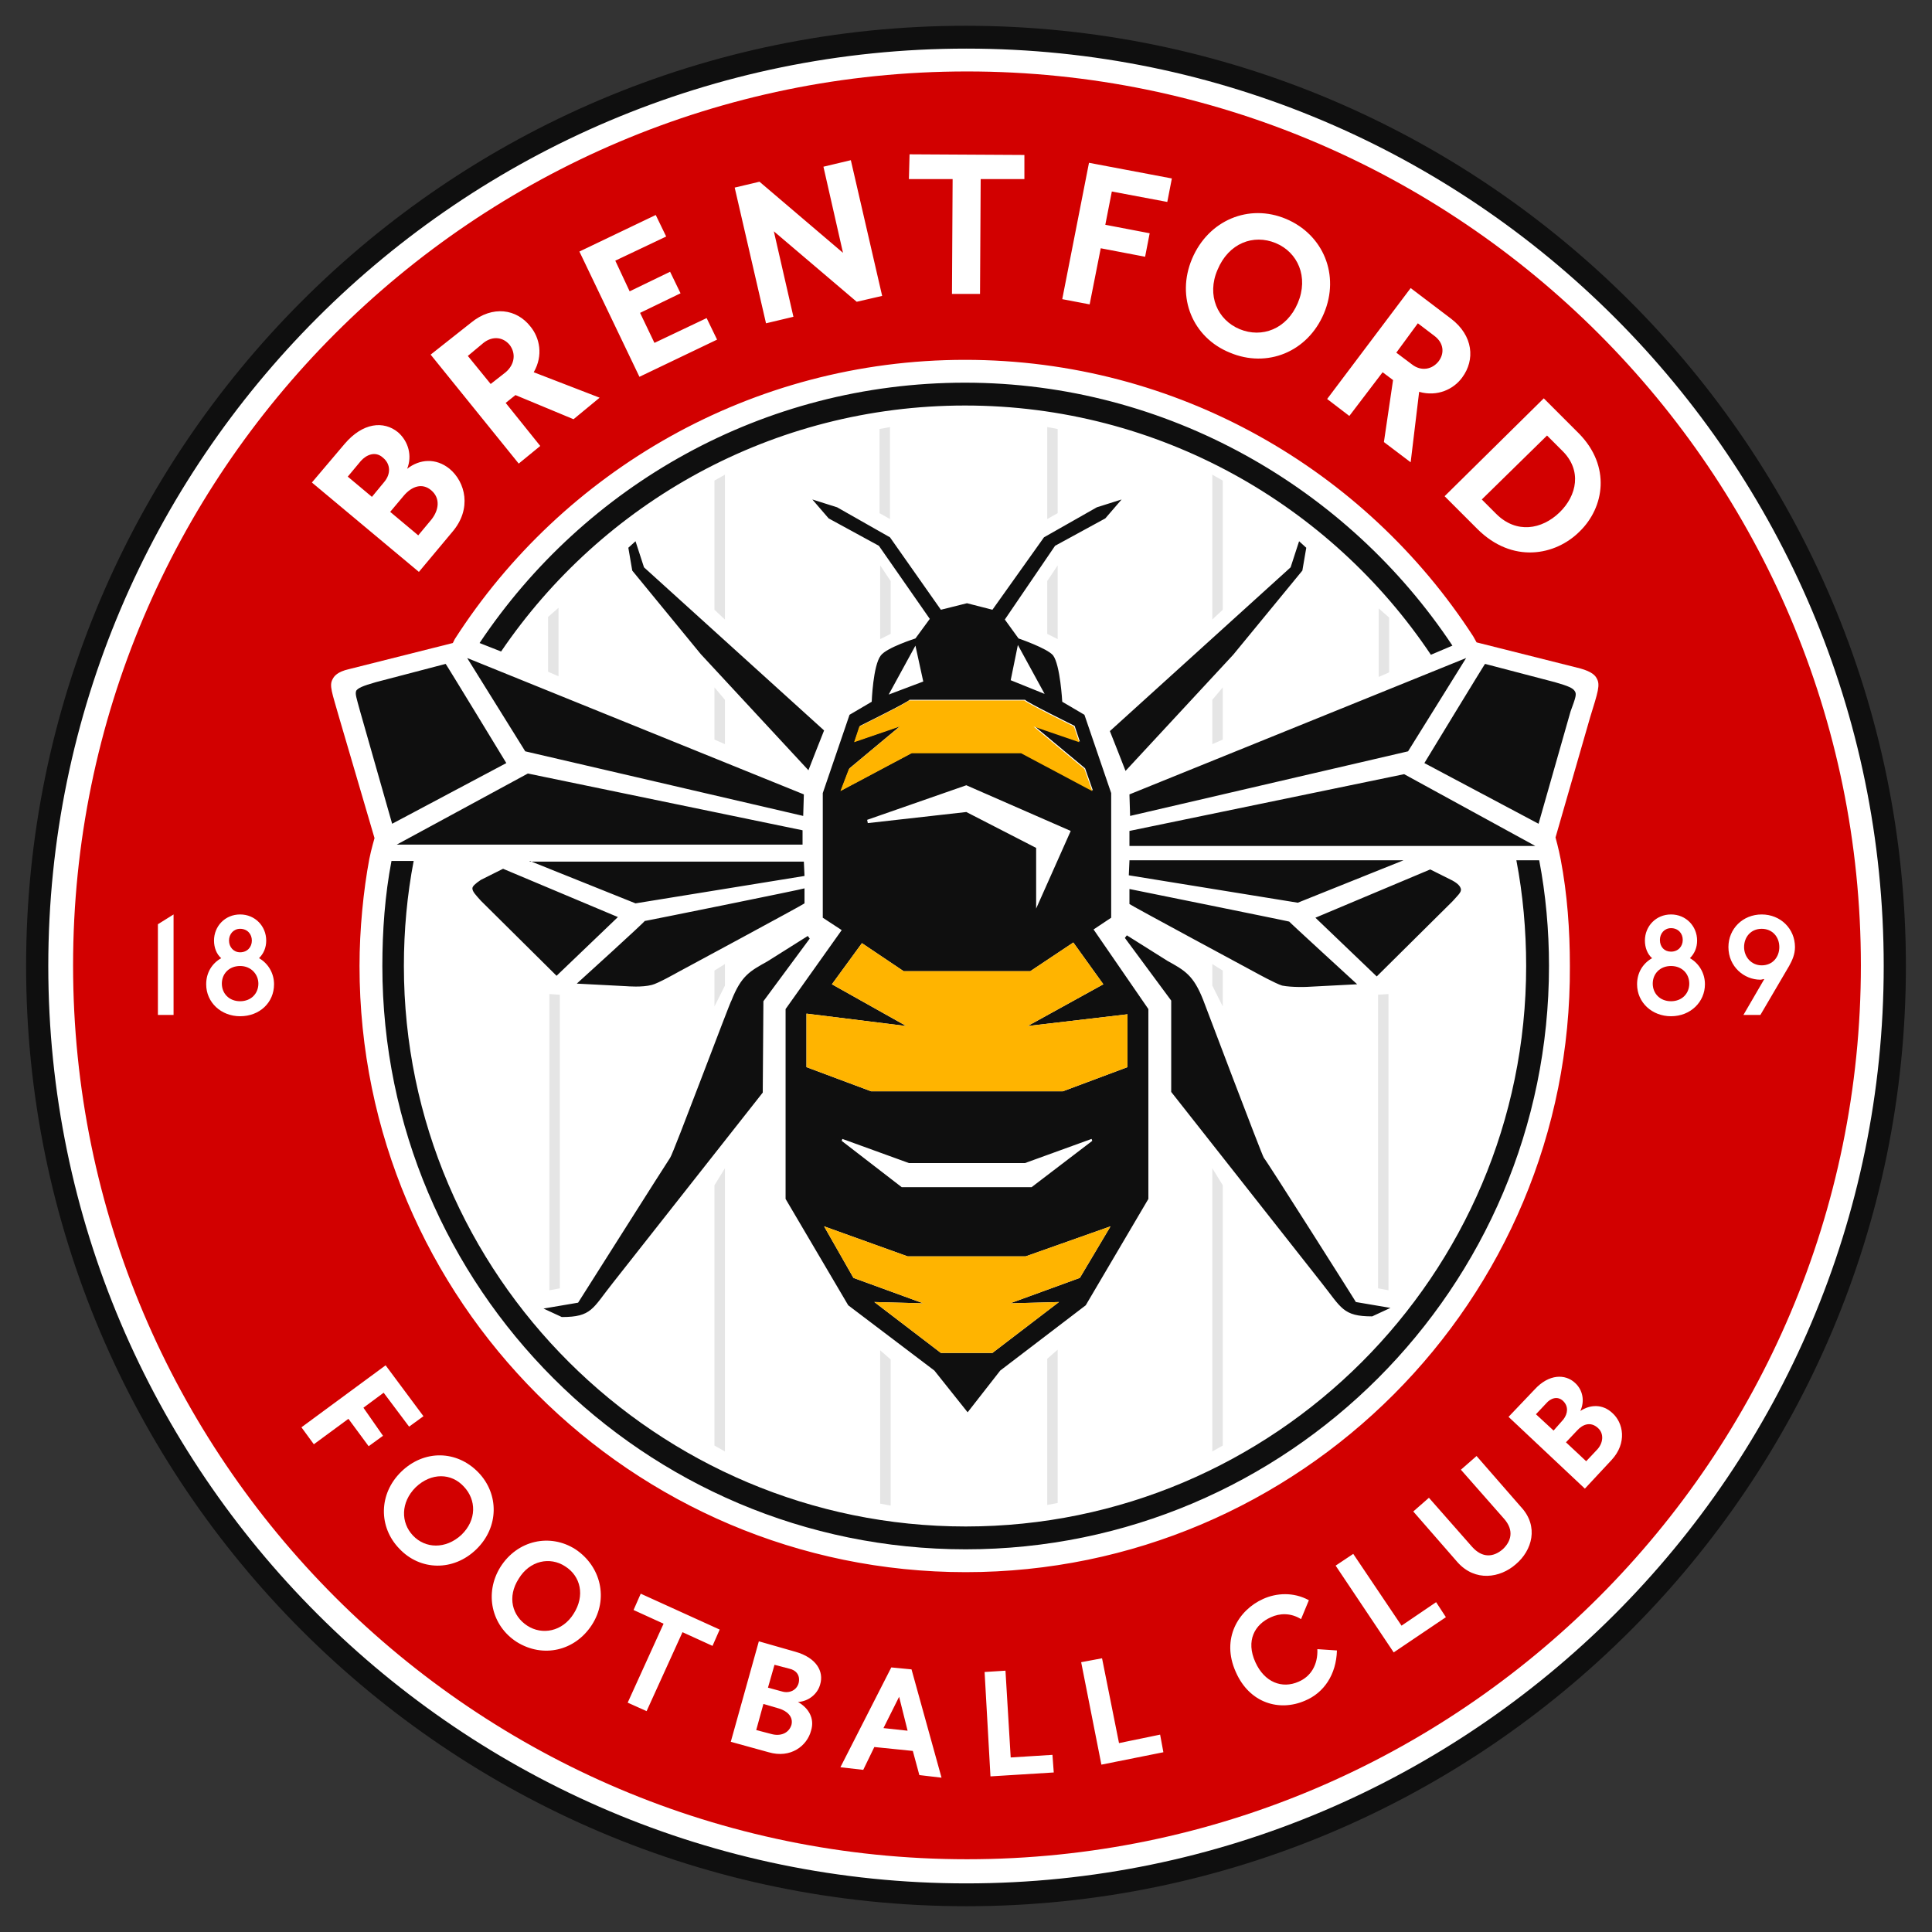 <?xml version="1.0" encoding="UTF-8"?>
<svg width="296.1" height="296.1" 
viewBox="0 0 296.1 296.1" 
preserveAspectRatio="xMinYMin"
xmlns:xlink="http://www.w3.org/1999/xlink"
xmlns="http://www.w3.org/2000/svg">
<rect x="0" y="0" width="296.1" height="296.1" fill="#333333" stroke="none"/>
<!-- Generated by PQINA - https://pqina.nl/ -->
<title></title>
<g transform="rotate(0 148.05 148.05) translate(148.05 148.05) scale(1) translate(-148.05 -148.05) translate(0 -1.95)">
<g transform="scale(1 1) translate(0 0)">
<svg version="1.1" id="Layer_1" xmlns="http://www.w3.org/2000/svg" xmlns:xlink="http://www.w3.org/1999/xlink" x="0px" y="0px" viewBox="0 0 296.1 300" style="overflow: visible;" xml:space="preserve" width="296.1" height="300">
<style type="text/css">
	.st0{fill:#FFFFFF;}
	.st1{fill:#0F0F0F;}
	.st2{fill:#FFB400;}
	.st3{fill:#E5E5E5;}
	.st4{fill:#D20000;}
</style>
<g>
	<circle class="st0" cx="148.2" cy="150.1" r="143.2"></circle>
	<path class="st1" d="M173.1,123.7l51.6-20.9l-8.9,14.3l-42.6,9.9L173.1,123.7z M173.1,129.3l0,2.3h62.2l-20.1-11L173.1,129.3z
		 M241.3,107.8c-0.3-0.4-0.9-0.7-3-1.3l-10.7-2.8c0-0.1-9.3,15.2-9.3,15.2l17.5,9.3l4.9-17.2C241.5,108.8,241.7,108.3,241.3,107.8z
		 M55.2,111l4.9,17.2l17.5-9.3c0,0-9.3-15.3-9.3-15.2l-10.7,2.8c-2.1,0.6-2.7,0.9-3,1.3C54.4,108.3,54.6,108.8,55.2,111z
		 M80.9,120.5l-20.1,10.9H123l0-2.2L80.9,120.5z M173.1,133.9l-0.1,2.2l25.9,4.2l16.2-6.5H173.1z M173.1,138.2l0,2.3
		c0,0.1,19.5,10.6,19.5,10.6s2.9,1.6,3.9,1.9c1.5,0.3,3.8,0.2,3.8,0.2l7.7-0.4c0,0-10.6-9.7-10.4-9.6
		C197.8,143.2,173.1,138.2,173.1,138.2z M222.6,136.9l-3.4-1.7l-17.6,7.4l9.4,9l11.6-11.5c0.8-0.9,1.4-1.4,1.3-1.9
		C223.8,137.8,223.5,137.4,222.6,136.9z M72.4,138.1c0,0.5,0.5,1,1.3,1.9l11.6,11.5l9.4-9l-17.6-7.4l-3.4,1.7
		C72.8,137.4,72.4,137.8,72.4,138.1z M123.2,123.7l-51.6-20.9l8.9,14.3l42.6,9.9L123.2,123.7z M81.2,133.9l16.2,6.5l25.9-4.2
		l-0.1-2.2H81.2z M98.8,143.1c0.3-0.1-10.4,9.6-10.4,9.6l7.7,0.4c0,0,2.3,0.2,3.8-0.2c0.9-0.2,3.9-1.9,3.9-1.9s19.5-10.5,19.5-10.6
		l0-2.3C123.2,138.2,98.5,143.2,98.8,143.1z M172.5,120.1l16.5-17.8l10.6-12.9l0.6-3.5l-1.1-1l-1.3,4L170.1,114
		C170.2,114.2,172.5,120.1,172.5,120.1 M193.7,179.4c-0.3-0.4-9.3-24.2-9.3-24.2c-1.5-3.8-2.8-4.5-5.5-6l-6.2-3.9l-0.3,0.4l7.1,9.6
		l0,14l23,29.2c3.1,3.9,3.3,5.2,7.8,5.2l2.8-1.3l-5.3-0.9C207.9,201.6,194.1,179.8,193.7,179.4 M102.7,179.4
		c-0.3,0.4-14.1,22.2-14.1,22.2l-5.3,0.9l2.8,1.3c4.6,0,4.7-1.3,7.8-5.2l23-29.2l0.1-14l7.1-9.6l-0.3-0.4l-6.2,3.9
		c-2.7,1.5-4,2.2-5.5,6C112,155.2,103.1,179,102.7,179.4 M107.4,102.2l16.5,17.8c0,0,2.3-5.9,2.4-6.1L98.7,88.9l-1.3-4l-1.1,1
		l0.6,3.5L107.4,102.2z M176,156.6v29.1l-9.6,16.3l-13.1,10l-5,6.4l-5.1-6.4L130,202l-9.6-16.3v-29.1l8.6-12.1l-2.9-1.9v-19.1
		l4.1-12l3.4-2c0,0,0.2-5.6,1.4-7.1c0.9-1.2,5.3-2.6,5.3-2.6l2.2-3l-7.8-11.2l-7.7-4.2l-2.5-2.9l3.8,1.2l8.1,4.6l7.8,11.1l4-1l3.9,1
		l7.9-11.1l8.1-4.6l3.8-1.2l-2.5,2.9l-7.7,4.2L154,96.9l2.1,2.9c0,0,4.4,1.5,5.3,2.6c1.1,1.5,1.4,7.1,1.4,7.1l3.4,2l4.1,12v19.1
		l-2.7,1.8L176,156.6z M158.8,131.9v9.3l5.3-11.9l-16-7l-15.2,5.3l0.1,0.5l15.1-1.7L158.8,131.9z M154.9,106.2l5.2,2.1l-4.1-7.5
		L154.9,106.2z M136.2,108.4l5.3-2l-1.2-5.5L136.2,108.4z M128.9,123.1l10.9-5.8h16.8l10.9,5.8l-1.2-3.4l-7.8-6.5l7,2.4l-0.8-2.4
		c0,0-7.5-3.7-7.6-4h-17.7c-0.1,0.3-7.6,4-7.6,4l-0.8,2.4l7-2.4l-7.8,6.5L128.9,123.1z M170.2,189.9l-13,4.6h-18.1l-12.8-4.6
		l4.5,7.9l10.7,3.9l-7.5-0.2l10.2,7.8h7.9l10.2-7.8l-7.5,0.2l10.7-3.9L170.2,189.9z M138.2,183.9h19.9l9.3-7.1l-0.1-0.3l-10.2,3.7
		h-17.8l-10.2-3.7l-0.1,0.3L138.2,183.9z M172.8,157.4L172.8,157.4l-15.3,1.8l11.6-6.4l-4.6-6.4l-6.6,4.4h-19.4l-6.4-4.3l-4.6,6.3
		l11.4,6.4l-15.3-1.9l0,0v8.2l9.9,3.7h29.4l9.9-3.7V157.4z M292.1,150c0-79.4-64.6-144.1-144.1-144.1S4,70.6,4,150
		c0,79.4,64.6,144.1,144.1,144.1S292.1,229.4,292.1,150z M288.7,150c0,77.5-63.1,140.6-140.6,140.6S7.4,227.5,7.4,150
		C7.4,72.5,70.5,9.4,148.1,9.4S288.7,72.5,288.7,150z M76.8,101.8c15.5-22.8,41.6-37.7,71.1-37.7c29.7,0,56,15.2,71.4,38.2l3.3-1.4
		c-16-24.1-43.7-40.3-74.7-40.3c-31,0-58.3,15.8-74.4,39.9L76.8,101.8z M60,133.9c-1,5.2-1.4,10.7-1.4,16.1
		c0,49.3,40.1,89.4,89.4,89.4c49.3,0,89.4-40.1,89.4-89.4c0-5.5-0.5-11-1.5-16.2l-3.5,0c1,5.2,1.5,10.7,1.5,16.2
		c0,47.4-38.6,85.9-85.9,85.9S61.9,197.4,61.9,150c0-5.5,0.5-10.9,1.5-16.1L60,133.9z"></path>
	<path class="st2" d="M130.1,119.8l7.8-6.5l-7,2.4l0.8-2.4c0,0,7.5-3.7,7.6-4H157c0.1,0.3,7.6,4,7.6,4l0.8,2.4l-7-2.4l7.8,6.5
		l1.2,3.4l-10.9-5.8h-16.8l-10.9,5.8L130.1,119.8z M170.2,189.9l-13,4.6h-18.1l-12.8-4.6l4.5,7.9l10.7,3.9l-7.5-0.2l10.2,7.8h7.9
		l10.2-7.8l-7.5,0.2l10.7-3.9L170.2,189.9z M172.8,157.4L172.8,157.4l-15.3,1.8l11.6-6.4l-4.6-6.4l-6.6,4.4h-19.4l-6.4-4.3l-4.6,6.3
		l11.4,6.4l-15.3-1.9l0,0v8.2l9.9,3.7h29.4l9.9-3.7V157.4z"></path>
	<path class="st3" d="M185.8,96.9V74.7l1.6,0.9v19.8L185.8,96.9z M185.8,181v43.4l1.6-0.9v-39.9L185.8,181z M187.4,115.3v-8
		l-1.6,1.9v6.8L187.4,115.3z M187.4,156.2v-5.5l-1.6-1v3.3L187.4,156.2z M162.1,80.6V67.7l-1.6-0.3v14.1L162.1,80.6z M160.5,210.2
		v22.4l1.6-0.3v-23.5L160.5,210.2z M160.5,91v8.1l1.6,0.8V88.6L160.5,91z M212.9,105v-8.4l-1.6-1.4v10.5L212.9,105z M211.2,154.4v45
		l1.6,0.3v-45.4L211.2,154.4z M111.1,96.9V74.7l-1.6,0.9v19.8L111.1,96.9z M109.5,183.6v39.9l1.6,0.9V181L109.5,183.6z M111.1,116
		v-6.8l-1.6-1.9v8L111.1,116z M111.1,153v-3.3l-1.6,1v5.5L111.1,153z M136.4,81.5V67.4l-1.6,0.3v12.9L136.4,81.5z M134.9,208.9v23.5
		l1.6,0.3v-22.4L134.9,208.9z M134.9,88.6v11.3l1.6-0.8V91L134.9,88.6z M85.6,105.6V95.1l-1.6,1.4v8.4L85.6,105.6z M84.2,154.3v45.4
		l1.6-0.3v-45L84.2,154.3z"></path>
	<g>
		<path class="st4" d="M66.1,77.1c-1.4-1.2-3-0.6-4.2,0.8l-2.1,2.5l4.3,3.6l2-2.4C67.3,80.1,67.5,78.3,66.1,77.1z"></path>
		<polygon class="st4" points="135.4,266.8 139.1,267.2 137.8,262 		"></polygon>
		<path class="st4" d="M121,257.7l-2.3-0.6l-1,3.5l2.2,0.6c1.1,0.3,2.2-0.2,2.5-1.3C122.7,258.6,121.9,257.9,121,257.7z"></path>
		<path class="st4" d="M55.3,72.6l-2,2.4l3.7,3.1l1.9-2.3c1-1.2,1-2.7-0.2-3.7C57.5,71,56.1,71.7,55.3,72.6z"></path>
		<path class="st4" d="M36.8,147.9c1.1,0,1.8-0.8,1.8-1.8c0-1-0.7-1.8-1.8-1.8c-1,0-1.7,0.8-1.7,1.8
			C35.1,147.1,35.8,147.9,36.8,147.9z"></path>
		<path class="st4" d="M86.6,242c-2.3-1.5-5.4-0.9-7.1,1.9c-1.8,2.8-1,5.7,1.3,7.2c2.3,1.5,5.4,0.9,7.1-1.8
			C89.7,246.5,89,243.5,86.6,242z"></path>
		<path class="st4" d="M119.4,263.8l-2.4-0.7l-1.1,4l2.3,0.6c1.4,0.4,2.7-0.1,3.1-1.4C121.6,265.1,120.7,264.2,119.4,263.8z"></path>
		<path class="st4" d="M36.8,150c-1.7,0-2.8,1.2-2.8,2.7c0,1.5,1.1,2.7,2.8,2.7c1.7,0,2.8-1.2,2.8-2.7C39.6,151.3,38.5,150,36.8,150
			z"></path>
		<path class="st4" d="M78.1,54.8c-1-1.2-2.6-1.4-4-0.3l-2.4,2l3.5,4.3l2.3-1.8C78.9,57.8,79.1,56.1,78.1,54.8z"></path>
		<path class="st4" d="M239,80.5c2.7-2.6,3.5-6.5,0.4-9.5l-2.3-2.3l-10,9.8l2.2,2.2C232.4,83.8,236.3,83.1,239,80.5z"></path>
		<path class="st4" d="M256.1,147.8c1.1,0,1.8-0.8,1.8-1.8c0-1-0.7-1.8-1.8-1.8c-1,0-1.7,0.8-1.7,1.8
			C254.4,147.1,255.1,147.8,256.1,147.8z"></path>
		<path class="st4" d="M256.1,150c-1.7,0-2.8,1.2-2.8,2.7c0,1.5,1.1,2.7,2.8,2.7c1.7,0,2.8-1.2,2.8-2.7
			C258.9,151.2,257.8,150,256.1,150z"></path>
		<path class="st4" d="M270,144.3c-1.7,0-2.7,1.3-2.7,2.8c0,1.5,1.1,2.8,2.7,2.8c1.7,0,2.7-1.3,2.7-2.8
			C272.7,145.5,271.6,144.3,270,144.3z"></path>
		<path class="st4" d="M220.5,57.3c0.9-1.2,0.8-2.8-0.7-3.9l-2.5-1.9L214,56l2.4,1.8C217.8,58.9,219.5,58.6,220.5,57.3z"></path>
		<path class="st4" d="M190,52.4c3.4,1.4,7.2,0,8.9-4c1.7-4,0-7.8-3.4-9.2c-3.4-1.4-7.2,0-8.9,4.1C184.9,47.2,186.6,51,190,52.4z"></path>
		<path class="st4" d="M148.2,12.9c-75.6,0-137,61.5-137,137c0,75.6,61.5,137,137,137c75.6,0,137-61.5,137-137
			C285.2,74.4,223.7,12.9,148.2,12.9z M242,68.4c4.9,5,3.9,11.3,0.1,15c-3.7,3.7-10.3,5-15.7-0.4l-5-5l15.2-15L242,68.4z
			 M222.4,50.8c3.4,2.6,3.7,6.3,1.7,9c-1.3,1.8-3.8,3-6.6,2.2l-1.3,10.8l-4.1-3.1l1.4-9.5l-1.6-1.2l-5.1,6.7l-3.4-2.6l12.8-17
			L222.4,50.8z M182.7,41.6c2.5-5.9,8.7-8.5,14.4-6.1c5.7,2.4,8.3,8.6,5.8,14.5c-2.5,5.9-8.7,8.4-14.4,6
			C182.8,53.7,180.2,47.5,182.7,41.6z M166.9,26.9l12.7,2.4l-0.7,3.6l-8.5-1.6l-1,5.1l6.8,1.3l-0.7,3.6l-6.8-1.3l-1.7,8.6l-4.2-0.8
			L166.9,26.9z M139.4,25.6l17.6,0.1l0,3.7l-6.7,0l-0.1,17.6l-4.3,0l0.1-17.6l-6.7,0L139.4,25.6z M116.4,29.8l12.8,10.9l-3-13.2
			l4.2-1l4.8,20.8l-3.9,0.9l-12.7-10.8l3,13.1l-4.2,1l-4.8-20.8L116.4,29.8z M100.5,34.9l1.6,3.3l-7.8,3.7l2.2,4.7l6.2-3l1.6,3.3
			l-6.2,3l2.2,4.6l8-3.8l1.6,3.3L98,59.7l-9.2-19.2L100.5,34.9z M72.2,51.4c3.3-2.7,7-2.1,9.1,0.6c1.4,1.7,2,4.4,0.5,7l10.1,3.9
			l-4,3.3L79,62.5l-1.5,1.2l5.3,6.6l-3.3,2.7L66,56.3L72.2,51.4z M52.8,70c2.8-3.3,6-3.6,8.2-1.8c1.6,1.4,2.2,3.6,1.4,5.6
			c1.9-1.5,4.4-1.7,6.5,0c2.4,2,3.5,6.1,0.4,9.7l-5.1,6.1L47.8,75.9L52.8,70z M26.6,157.5h-2.4v-13.9l2.4-1.5V157.5z M36.8,157.7
			c-2.9,0-5.2-2.1-5.2-4.9c0-1.8,0.9-3.2,2.3-4c-0.7-0.6-1.1-1.6-1.1-2.7c0-2.2,1.7-4,4-4c2.3,0,4,1.8,4,4c0,1.1-0.4,2-1.1,2.7
			c1.4,0.8,2.3,2.3,2.3,4C42,155.6,39.8,157.7,36.8,157.7z M58.7,222l-2.2,1.6l-3.1-4.2l-5.3,3.9l-1.9-2.6l12.9-9.5l5.8,7.8
			l-2.2,1.6l-3.9-5.2l-3.1,2.3L58.7,222z M61.2,239.3c-3.2-3.3-3.2-8.4,0.3-11.8c3.5-3.4,8.5-3.3,11.8,0.1c3.2,3.3,3.2,8.4-0.3,11.8
			C69.5,242.8,64.4,242.7,61.2,239.3z M90.7,251c-2.6,4-7.5,5.1-11.5,2.6c-3.9-2.5-5-7.5-2.5-11.5c2.6-4.1,7.6-5.2,11.5-2.7
			C92.1,242,93.3,247,90.7,251z M109.2,254.2l-4.6-2.1l-5.5,12.1l-2.9-1.3l5.5-12.1l-4.6-2.1l1.1-2.5l12.1,5.5L109.2,254.2z
			 M125.7,260.1c-0.4,1.5-1.8,2.6-3.4,2.7c1.6,0.9,2.6,2.5,2,4.4c-0.6,2.3-3.1,4.3-6.5,3.3l-5.8-1.6l4.3-15.4l5.6,1.6
			C125.1,256,126.3,258.1,125.7,260.1z M140.9,274l-1-3.7l-5.9-0.6l-1.7,3.5l-3.5-0.4l7.8-15.3l3.1,0.3l4.6,16.6L140.9,274z
			 M148,242.9c-51.2,0-92.9-41.7-92.9-92.9c0-5.6,0.6-11.6,1.5-16.4c0.3-1.5,0.8-3.2,0.8-3.2L52,112c-1.1-3.9-1.6-5-1-6
			c0.2-0.4,0.7-1.1,2.5-1.5l15.9-4l0.3-0.6c16.5-25.7,45.4-42.8,78.2-42.8c32.6,0,61.4,16.9,77.9,42.4l0.5,0.9l15.9,4
			c1.8,0.5,2.3,1.1,2.5,1.5c0.6,1,0.2,2.1-1,6l-5.3,18.4c0,0,0.5,1.8,0.8,3.4c1,5.3,1.4,10.7,1.4,16.3
			C240.9,201.2,199.2,242.9,148,242.9z M151.8,274.2l-0.9-16l3.2-0.2l0.8,13.3l6.4-0.4l0.2,2.7L151.8,274.2z M168.8,272.4l-3.1-15.7
			l3.2-0.6l2.6,13l6.3-1.3l0.5,2.7L168.8,272.4z M200,262.6c-3.9,1.7-8.5,0.4-10.6-4.4c-2.3-5.1,0.4-9.5,4.2-11.2
			c2-0.9,4.6-1.1,7,0.2l-1.2,2.9c-1.6-1-3.3-0.9-4.6-0.3c-2.5,1.1-3.9,3.6-2.4,6.9c1.4,3.1,4.1,4.1,6.6,3c1.9-0.8,3-2.6,2.9-5l3,0.2
			C204.8,258.6,202.9,261.4,200,262.6z M213.6,255.2l-8.9-13.3l2.7-1.8l7.4,11l5.3-3.6l1.5,2.3L213.6,255.2z M232.3,241.7
			c-2.4,2.1-6.2,2.7-8.9-0.3l-6.8-7.8l2.4-2.1l6.6,7.5c1.6,1.8,3.3,1.6,4.7,0.4c1.3-1.2,1.8-2.9,0.2-4.7l-6.6-7.5l2.4-2.1l6.8,7.8
			C235.9,235.9,234.8,239.6,232.3,241.7z M247,225.7l-4.1,4.4l-11.7-11l4-4.2c2.2-2.4,4.7-2.4,6.2-1c1.2,1.1,1.5,2.8,0.8,4.3
			c1.5-1,3.4-1.1,4.9,0.3C248.8,220,249.4,223.1,247,225.7z M256.1,157.7c-2.9,0-5.2-2.1-5.2-4.9c0-1.8,0.9-3.2,2.3-4
			c-0.7-0.6-1.1-1.6-1.1-2.7c0-2.2,1.7-4,4-4c2.3,0,4,1.8,4,4c0,1.1-0.4,2-1.1,2.7c1.4,0.8,2.3,2.3,2.3,4
			C261.3,155.5,259.1,157.7,256.1,157.7z M269.8,157.5h-2.6l3.2-5.5c-0.2,0-0.4,0.1-0.6,0.1c-2.5,0-4.9-2-4.9-5c0-2.8,2.2-5,5.1-5
			c2.9,0,5.1,2.2,5.1,5c0,1.1-0.4,2-0.9,2.9L269.8,157.5z"></path>
		<path class="st4" d="M239.6,216.7c-0.9-0.9-2-0.4-2.6,0.3l-1.6,1.7l2.7,2.5l1.5-1.7C240.3,218.6,240.4,217.5,239.6,216.7z"></path>
		<path class="st4" d="M63.7,229.9c-2.3,2.3-2.3,5.4-0.4,7.4c1.9,2,5,2.1,7.4-0.1c2.4-2.3,2.3-5.4,0.4-7.4
			C69.2,227.7,66.1,227.6,63.7,229.9z"></path>
		<path class="st4" d="M241.7,221.2L240,223l3.1,2.9l1.6-1.7c1-1,1.2-2.5,0.2-3.4C243.8,219.8,242.6,220.2,241.7,221.2z"></path>
	</g>
</g>
</svg>
</g>
</g>
</svg>